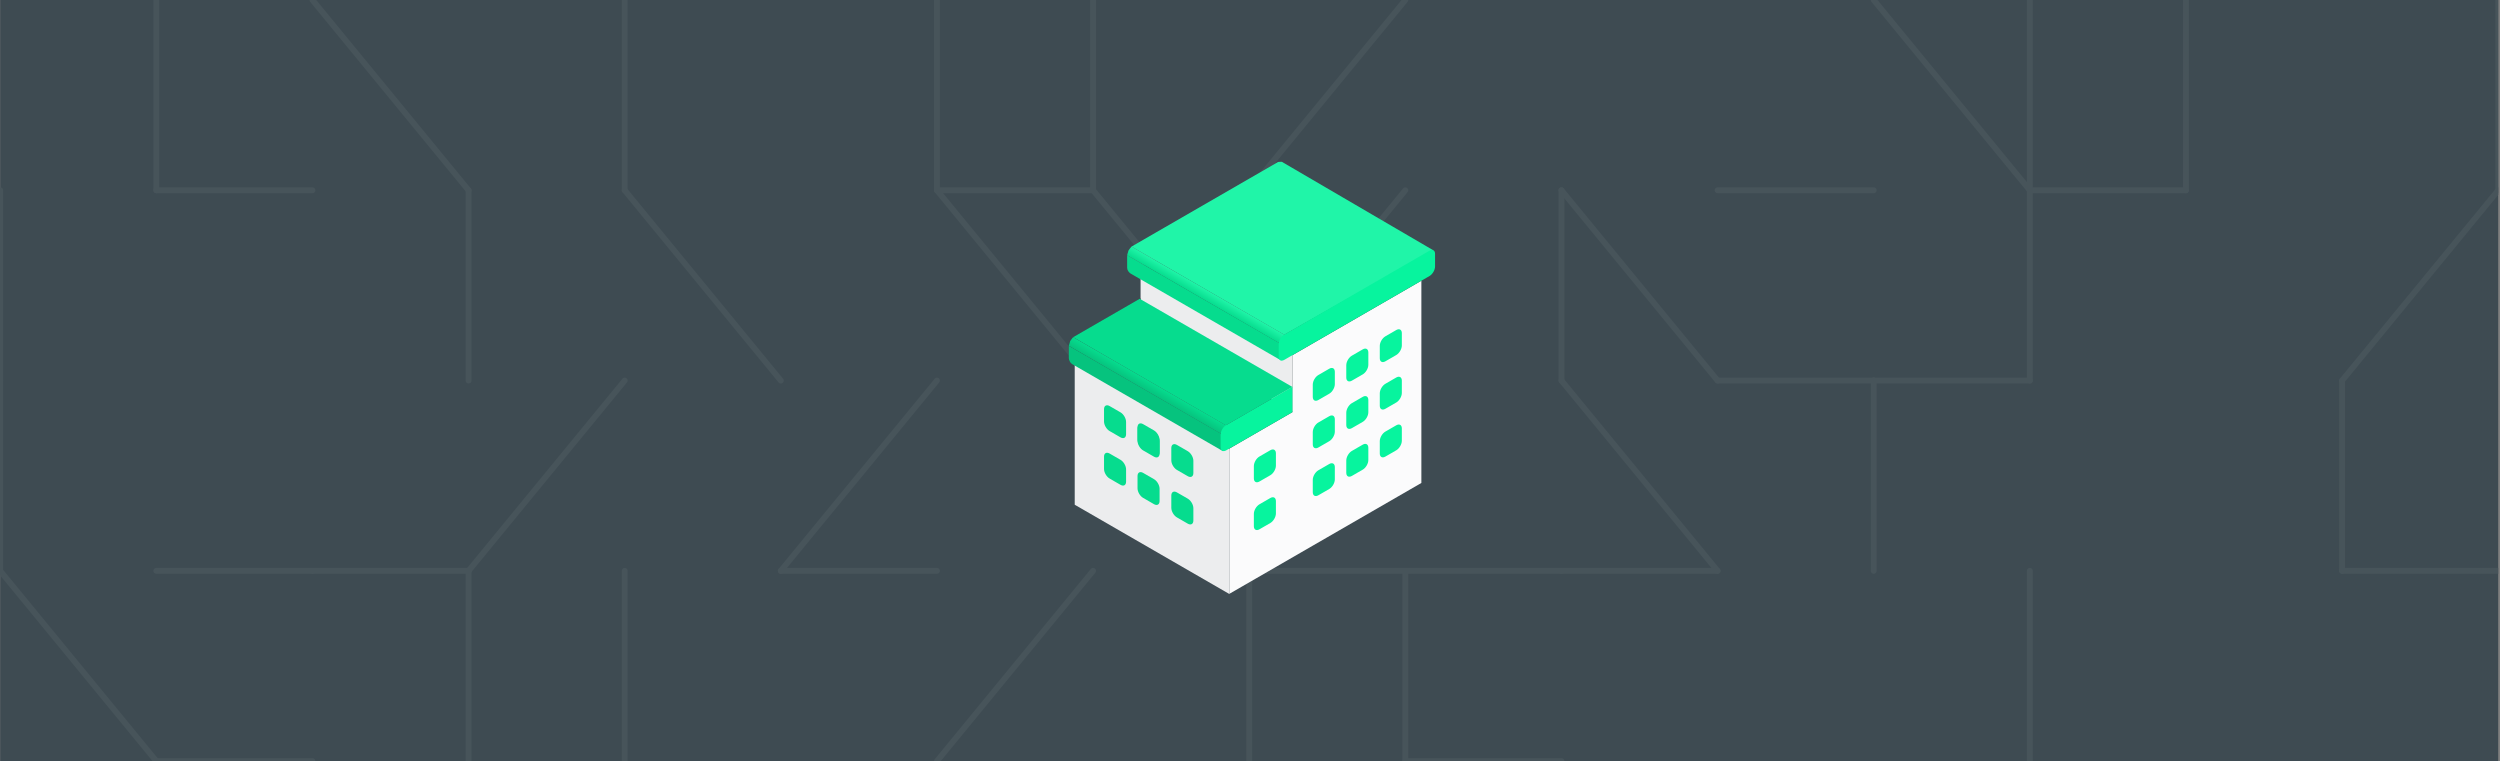 <svg width="1281" height="390" viewBox="0 0 1281 390" fill="none" xmlns="http://www.w3.org/2000/svg">
<rect x="0" y="0" width="1281" height="390" fill="#808080" stroke="none"/>
<g clip-path="url(#clip0_659_138)">
<rect width="1280" height="390" transform="matrix(-1 0 0 1 1280.09 0)" fill="white" fill-opacity="0.03"/>
<path d="M0.095 0L1280.09 0V390L0.095 390V0Z" fill="#3E4B52"/>
<path d="M80.095 97.5L80.095 0" stroke="#47545A" stroke-width="3" stroke-miterlimit="10" stroke-linecap="round"/>
<path d="M0.095 97.5L0.095 195" stroke="#47545A" stroke-width="3" stroke-miterlimit="10" stroke-linecap="round"/>
<path d="M0.095 292.5L0.095 195" stroke="#47545A" stroke-width="3" stroke-miterlimit="10" stroke-linecap="round"/>
<path d="M0.095 292.5L80.095 390" stroke="#47545A" stroke-width="3" stroke-miterlimit="10" stroke-linecap="round"/>
<path d="M160.095 97.5L80.095 97.5" stroke="#47545A" stroke-width="3" stroke-miterlimit="10" stroke-linecap="round"/>
<path d="M160.095 292.5H80.095" stroke="#47545A" stroke-width="3" stroke-miterlimit="10" stroke-linecap="round"/>
<path d="M80.095 390H160.095" stroke="#47545A" stroke-width="3" stroke-miterlimit="10" stroke-linecap="round"/>
<path d="M240.095 97.5L160.095 0" stroke="#47545A" stroke-width="3" stroke-miterlimit="10" stroke-linecap="round"/>
<path d="M240.095 195L240.095 97.5" stroke="#47545A" stroke-width="3" stroke-miterlimit="10" stroke-linecap="round"/>
<path d="M160.095 292.5H240.095" stroke="#47545A" stroke-width="3" stroke-miterlimit="10" stroke-linecap="round"/>
<path d="M320.095 195L240.095 292.5" stroke="#47545A" stroke-width="3" stroke-miterlimit="10" stroke-linecap="round"/>
<path d="M240.095 292.5L240.095 390" stroke="#47545A" stroke-width="3" stroke-miterlimit="10" stroke-linecap="round"/>
<path d="M320.095 97.5V0" stroke="#47545A" stroke-width="3" stroke-miterlimit="10" stroke-linecap="round"/>
<path d="M320.095 97.5L400.095 195" stroke="#47545A" stroke-width="3" stroke-miterlimit="10" stroke-linecap="round"/>
<path d="M320.095 292.5V390" stroke="#47545A" stroke-width="3" stroke-miterlimit="10" stroke-linecap="round"/>
<path d="M480.095 0V97.5" stroke="#47545A" stroke-width="3" stroke-miterlimit="10" stroke-linecap="round"/>
<path d="M480.095 195L400.095 292.5" stroke="#47545A" stroke-width="3" stroke-miterlimit="10" stroke-linecap="round"/>
<path d="M400.095 292.5H480.095" stroke="#47545A" stroke-width="3" stroke-miterlimit="10" stroke-linecap="round"/>
<path d="M480.095 97.5L560.095 97.5" stroke="#47545A" stroke-width="3" stroke-miterlimit="10" stroke-linecap="round"/>
<path d="M480.095 97.5L560.095 195" stroke="#47545A" stroke-width="3" stroke-miterlimit="10" stroke-linecap="round"/>
<path d="M560.095 292.5L480.095 390" stroke="#47545A" stroke-width="3" stroke-miterlimit="10" stroke-linecap="round"/>
<path d="M560.095 0V97.5" stroke="#47545A" stroke-width="3" stroke-miterlimit="10" stroke-linecap="round"/>
<path d="M560.095 97.5L640.095 195" stroke="#47545A" stroke-width="3" stroke-miterlimit="10" stroke-linecap="round"/>
<path d="M640.095 195V292.5" stroke="#47545A" stroke-width="3" stroke-miterlimit="10" stroke-linecap="round"/>
<path d="M640.095 390V292.5" stroke="#47545A" stroke-width="3" stroke-miterlimit="10" stroke-linecap="round"/>
<path d="M720.095 0L640.095 97.5" stroke="#47545A" stroke-width="3" stroke-miterlimit="10" stroke-linecap="round"/>
<path d="M720.095 97.5L640.095 195" stroke="#47545A" stroke-width="3" stroke-miterlimit="10" stroke-linecap="round"/>
<path d="M640.095 292.5H720.095" stroke="#47545A" stroke-width="3" stroke-miterlimit="10" stroke-linecap="round"/>
<path d="M720.095 390V292.5" stroke="#47545A" stroke-width="3" stroke-miterlimit="10" stroke-linecap="round"/>
<path d="M800.095 195V97.5" stroke="#47545A" stroke-width="3" stroke-miterlimit="10" stroke-linecap="round"/>
<path d="M720.095 292.5H800.095" stroke="#47545A" stroke-width="3" stroke-miterlimit="10" stroke-linecap="round"/>
<path d="M720.095 390H800.095" stroke="#47545A" stroke-width="3" stroke-miterlimit="10" stroke-linecap="round"/>
<path d="M800.095 97.5L880.095 195" stroke="#47545A" stroke-width="3" stroke-miterlimit="10" stroke-linecap="round"/>
<path d="M880.095 292.5L800.095 195" stroke="#47545A" stroke-width="3" stroke-miterlimit="10" stroke-linecap="round"/>
<path d="M880.095 292.5H800.095" stroke="#47545A" stroke-width="3" stroke-miterlimit="10" stroke-linecap="round"/>
<path d="M880.095 97.5L960.095 97.5" stroke="#47545A" stroke-width="3" stroke-miterlimit="10" stroke-linecap="round"/>
<path d="M880.095 195H960.095" stroke="#47545A" stroke-width="3" stroke-miterlimit="10" stroke-linecap="round"/>
<path d="M960.095 292.5V195" stroke="#47545A" stroke-width="3" stroke-miterlimit="10" stroke-linecap="round"/>
<path d="M1040.09 97.5L960.095 0" stroke="#47545A" stroke-width="3" stroke-miterlimit="10" stroke-linecap="round"/>
<path d="M1040.09 195V97.5" stroke="#47545A" stroke-width="3" stroke-miterlimit="10" stroke-linecap="round"/>
<path d="M1040.09 195H960.095" stroke="#47545A" stroke-width="3" stroke-miterlimit="10" stroke-linecap="round"/>
<path d="M1040.09 390V292.5" stroke="#47545A" stroke-width="3" stroke-miterlimit="10" stroke-linecap="round"/>
<path d="M1040.09 97.5V0" stroke="#47545A" stroke-width="3" stroke-miterlimit="10" stroke-linecap="round"/>
<path d="M1040.09 97.5L1120.09 97.5" stroke="#47545A" stroke-width="3" stroke-miterlimit="10" stroke-linecap="round"/>
<path d="M1120.09 0V97.5" stroke="#47545A" stroke-width="3" stroke-miterlimit="10" stroke-linecap="round"/>
<path d="M1200.09 292.5V195" stroke="#47545A" stroke-width="3" stroke-miterlimit="10" stroke-linecap="round"/>
<path d="M1280.09 0V97.5" stroke="#47545A" stroke-width="3" stroke-miterlimit="10" stroke-linecap="round"/>
<path d="M1200.09 195L1280.09 97.5" stroke="#47545A" stroke-width="3" stroke-miterlimit="10" stroke-linecap="round"/>
<path d="M1280.09 292.5H1200.09" stroke="#47545A" stroke-width="3" stroke-miterlimit="10" stroke-linecap="round"/>
<path fill-rule="evenodd" clip-rule="evenodd" d="M662.222 181.996L662.221 211.189L629.889 229.857L629.886 304.299L728.311 247.468L728.315 143.834L662.222 181.996Z" fill="#FBFBFC"/>
<rect width="74.237" height="91.459" transform="matrix(-3.77894e-05 -1 0.866 0.5 550.688 258.625)" fill="#ECEDEE"/>
<rect width="28.974" height="89.826" transform="matrix(-3.77894e-05 -1 0.866 0.5 584.435 165.777)" fill="#ECEDEE"/>
<path d="M568.562 232.389L574.141 235.61C575.721 236.523 577.002 238.714 577.002 240.506L577.003 246.831C577.003 248.622 575.722 249.335 574.142 248.423L568.562 245.201C566.982 244.289 565.701 242.097 565.701 240.305L565.701 233.98C565.701 232.189 566.981 231.476 568.562 232.389Z" fill="#06DC8E"/>
<path d="M585.729 242.301L591.308 245.522C592.888 246.435 594.169 248.627 594.17 250.418L594.17 256.743C594.17 258.535 592.889 259.247 591.309 258.335L585.729 255.113C584.149 254.201 582.868 252.009 582.868 250.218L582.868 243.893C582.868 242.101 584.149 241.389 585.729 242.301Z" fill="#06DC8E"/>
<path d="M603.041 252.297L608.621 255.519C610.201 256.431 611.482 258.623 611.482 260.414L611.482 266.74C611.482 268.531 610.201 269.244 608.621 268.331L603.042 265.11C601.462 264.197 600.181 262.005 600.181 260.214L600.18 253.889C600.18 252.097 601.461 251.385 603.041 252.297Z" fill="#06DC8E"/>
<path d="M585.728 217.974L591.307 221.195C592.887 222.108 594.169 224.299 594.169 226.091L594.169 232.416C594.169 234.207 592.888 234.92 591.308 234.008L585.728 230.786C584.148 229.874 582.867 227.682 582.867 225.89L582.867 219.565C582.867 217.774 584.148 217.061 585.728 217.974Z" fill="#06DC8E"/>
<path d="M585.728 217.325L591.307 220.547C592.887 221.459 594.169 223.651 594.169 225.442L594.169 231.767C594.169 233.559 592.888 234.271 591.308 233.359L585.728 230.137C584.148 229.225 582.867 227.033 582.867 225.242L582.867 218.917C582.867 217.125 584.148 216.413 585.728 217.325Z" fill="#06DC8E"/>
<path d="M603.04 227.97L608.62 231.191C610.2 232.104 611.481 234.296 611.481 236.087L611.481 242.412C611.481 244.204 610.2 244.916 608.62 244.004L603.041 240.782C601.461 239.87 600.18 237.678 600.18 235.887L600.179 229.561C600.179 227.77 601.46 227.057 603.04 227.97Z" fill="#06DC8E"/>
<path d="M568.561 208.061L574.14 211.283C575.72 212.195 577.001 214.387 577.001 216.178L577.002 222.504C577.002 224.295 575.721 225.008 574.141 224.095L568.561 220.874C566.981 219.961 565.7 217.769 565.7 215.978L565.7 209.653C565.7 207.861 566.981 207.149 568.561 208.061Z" fill="#06DC8E"/>
<path d="M584.414 152.819L550.509 172.396C548.929 173.308 547.648 175.5 547.648 177.291L547.648 183.779C547.648 185.57 548.928 186.283 550.509 185.37L584.414 165.794L584.414 152.819Z" fill="#38434A"/>
<path d="M549.452 186.616C548.458 186.042 547.652 184.646 547.652 183.499L547.652 177.198L626.633 222.806L626.633 231.184L549.452 186.616Z" fill="#06C37E"/>
<path d="M549.882 172.773L630.279 219.128L625.208 222.055L547.65 177.199L548.336 174.792L549.195 173.59L549.882 172.773Z" fill="url(#paint0_linear_659_138)"/>
<path d="M662.223 198.209L628.318 217.786C626.738 218.699 625.457 220.89 625.457 222.682L625.457 229.169C625.457 230.961 626.738 231.673 628.318 230.761L662.223 211.184L662.223 198.209Z" fill="#07F49E"/>
<rect width="90.332" height="39.37" transform="matrix(0.866 0.5 -0.866 0.5 583.981 153.087)" fill="#06DC8E"/>
<path d="M654.856 83.133L580.465 126.087C578.885 126.999 577.603 129.191 577.603 130.982L577.603 137.47C577.603 139.261 578.884 139.974 580.464 139.061L654.855 96.108C656.436 95.195 657.717 93.004 657.717 91.212L657.717 84.725C657.717 82.933 656.436 82.221 654.856 83.133Z" fill="#515D63"/>
<path d="M579.365 140.195C578.372 139.621 577.566 138.226 577.566 137.078L577.566 130.778L656.547 176.385L656.547 184.764L579.365 140.195Z" fill="#06DC8E"/>
<path d="M579.796 126.35L660.193 172.705L655.122 175.633L577.564 130.776L578.251 128.369L579.109 127.167L579.796 126.35Z" fill="url(#paint1_linear_659_138)"/>
<path d="M654.901 82.996L656.849 82.933L734.457 128.262L658.029 171.514L579.8 126.348L654.901 82.996Z" fill="#20F5A8"/>
<path d="M732.466 128.463L658.075 171.417C656.495 172.329 655.214 174.521 655.214 176.312L655.214 182.8C655.213 184.591 656.494 185.304 658.075 184.391L732.466 141.438C734.046 140.525 735.327 138.333 735.327 136.542L735.327 130.055C735.327 128.263 734.046 127.551 732.466 128.463Z" fill="#07F49E"/>
<path d="M650.918 230.691L645.339 233.912C643.759 234.825 642.478 237.016 642.477 238.808L642.477 245.133C642.477 246.924 643.758 247.637 645.338 246.725L650.918 243.503C652.498 242.591 653.779 240.399 653.779 238.607L653.779 232.282C653.779 230.491 652.498 229.778 650.918 230.691Z" fill="#07F49E"/>
<path d="M650.917 255.18L645.338 258.402C643.758 259.314 642.477 261.506 642.477 263.298L642.476 269.623C642.476 271.414 643.757 272.127 645.337 271.214L650.917 267.993C652.497 267.08 653.778 264.888 653.778 263.097L653.778 256.772C653.778 254.98 652.497 254.268 650.917 255.18Z" fill="#07F49E"/>
<path d="M681.105 237.75L675.526 240.971C673.946 241.884 672.665 244.076 672.664 245.867L672.664 252.192C672.664 253.984 673.945 254.696 675.525 253.784L681.105 250.562C682.685 249.65 683.966 247.458 683.966 245.667L683.966 239.341C683.966 237.55 682.685 236.837 681.105 237.75Z" fill="#07F49E"/>
<path d="M698.272 227.837L692.693 231.059C691.113 231.971 689.832 234.163 689.832 235.955L689.831 242.28C689.831 244.071 691.112 244.784 692.692 243.871L698.272 240.65C699.852 239.737 701.133 237.546 701.133 235.754L701.133 229.429C701.133 227.638 699.852 226.925 698.272 227.837Z" fill="#07F49E"/>
<path d="M715.439 217.925L709.86 221.147C708.28 222.059 706.999 224.251 706.999 226.042L706.999 232.367C706.999 234.159 708.279 234.871 709.86 233.959L715.439 230.738C717.019 229.825 718.3 227.633 718.3 225.842L718.301 219.517C718.301 217.725 717.02 217.013 715.439 217.925Z" fill="#07F49E"/>
<path d="M681.106 213.26L675.527 216.482C673.946 217.394 672.665 219.586 672.665 221.377L672.665 227.702C672.665 229.494 673.946 230.206 675.526 229.294L681.106 226.073C682.686 225.16 683.967 222.968 683.967 221.177L683.967 214.852C683.967 213.06 682.686 212.348 681.106 213.26Z" fill="#07F49E"/>
<path d="M698.273 203.348L692.694 206.569C691.114 207.482 689.833 209.674 689.833 211.465L689.832 217.79C689.832 219.582 691.113 220.294 692.693 219.382L698.273 216.16C699.853 215.248 701.134 213.056 701.134 211.264L701.134 204.939C701.134 203.148 699.853 202.435 698.273 203.348Z" fill="#07F49E"/>
<path d="M715.44 193.435L709.861 196.657C708.281 197.569 707 199.761 707 201.553L707 207.878C706.999 209.669 708.28 210.382 709.861 209.469L715.44 206.248C717.02 205.335 718.301 203.144 718.301 201.352L718.301 195.027C718.302 193.236 717.021 192.523 715.44 193.435Z" fill="#07F49E"/>
<path d="M681.107 188.933L675.528 192.154C673.947 193.067 672.666 195.259 672.666 197.05L672.666 203.375C672.666 205.167 673.947 205.879 675.527 204.967L681.106 201.745C682.687 200.833 683.968 198.641 683.968 196.849L683.968 190.524C683.968 188.733 682.687 188.02 681.107 188.933Z" fill="#07F49E"/>
<path d="M698.274 179.02L692.695 182.242C691.115 183.154 689.834 185.346 689.833 187.138L689.833 193.463C689.833 195.254 691.114 195.967 692.694 195.054L698.274 191.833C699.854 190.92 701.135 188.729 701.135 186.937L701.135 180.612C701.135 178.821 699.854 178.108 698.274 179.02Z" fill="#07F49E"/>
<path d="M715.441 169.108L709.862 172.33C708.282 173.242 707.001 175.434 707.001 177.225L707 183.55C707 185.342 708.281 186.054 709.861 185.142L715.441 181.92C717.021 181.008 718.302 178.816 718.302 177.025L718.302 170.7C718.302 168.908 717.022 168.196 715.441 169.108Z" fill="#07F49E"/>
</g>
<defs>
<linearGradient id="paint0_linear_659_138" x1="590.031" y1="195.889" x2="587.496" y2="200.28" gradientUnits="userSpaceOnUse">
<stop stop-color="#06DC8E"/>
<stop offset="1" stop-color="#06C37E"/>
</linearGradient>
<linearGradient id="paint1_linear_659_138" x1="619.946" y1="149.466" x2="617.41" y2="153.857" gradientUnits="userSpaceOnUse">
<stop stop-color="#20F5A8"/>
<stop offset="1" stop-color="#06DC8E"/>
</linearGradient>
<clipPath id="clip0_659_138">
<rect width="1280" height="390" fill="white" transform="matrix(-1 0 0 1 1280.09 0)"/>
</clipPath>
</defs>
</svg>
